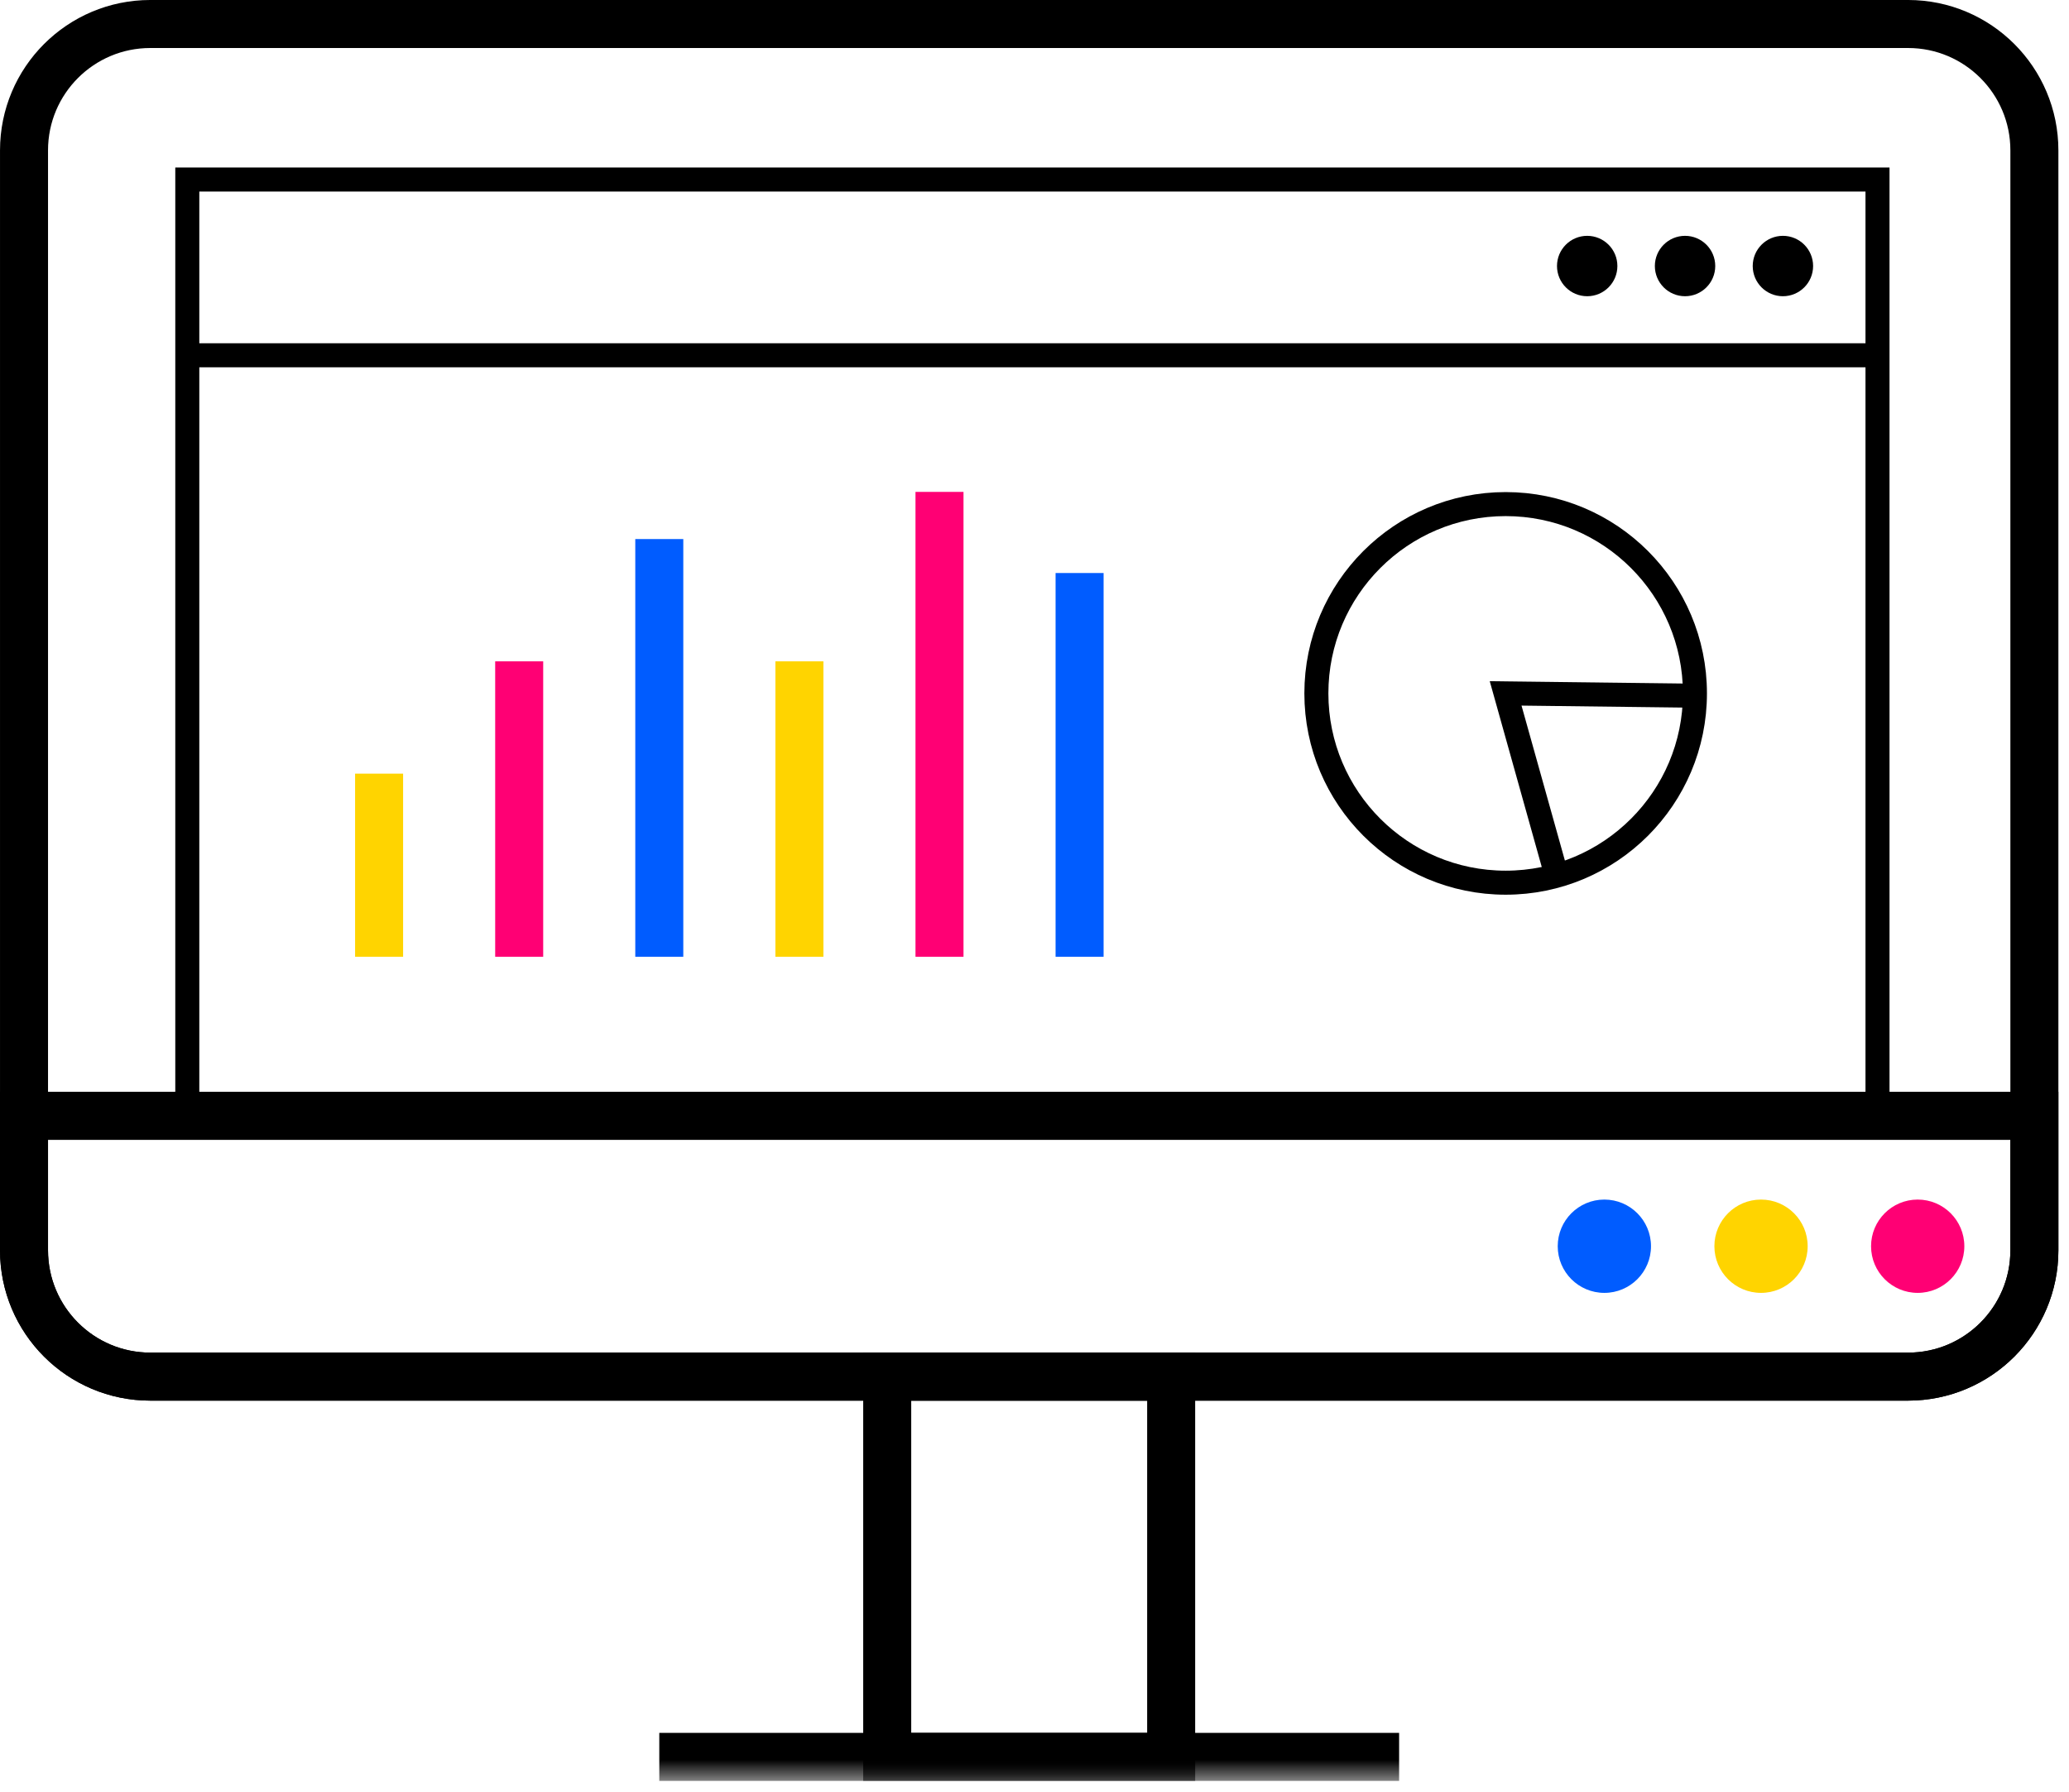 <?xml version="1.0" encoding="UTF-8"?>
<svg width="97px" height="84px" viewBox="0 0 97 84" version="1.1" xmlns="http://www.w3.org/2000/svg" xmlns:xlink="http://www.w3.org/1999/xlink">
    <title>Icon-Financials</title>
    <defs>
        <polygon id="path-1" points="0 83.481 96.503 83.481 96.503 -1.42108547e-14 0 -1.42108547e-14"></polygon>
    </defs>
    <g id="IR" stroke="none" stroke-width="1" fill="none" fill-rule="evenodd">
        <g id="Investor-Relations-Home-Mockup" transform="translate(-820, -3147)">
            <g id="Icon-Financials" transform="translate(820, 3147)">
                <path d="M89.454,64.531 L7.048,64.531 C3.777,64.531 1.126,61.88 1.126,58.608 L1.126,7.048 C1.126,3.777 3.777,1.125 7.048,1.125 L89.454,1.125 C92.725,1.125 95.377,3.777 95.377,7.048 L95.377,58.608 C95.377,61.88 92.725,64.531 89.454,64.531 Z" id="Stroke-1" stroke="#000000" stroke-width="2.251"></path>
                <path d="M89.454,64.531 L7.048,64.531 C3.777,64.531 1.126,61.88 1.126,58.608 L1.126,52.306 L95.377,52.306 L95.377,58.608 C95.377,61.88 92.725,64.531 89.454,64.531 Z" id="Stroke-3" stroke="#000000" stroke-width="2.251"></path>
                <mask id="mask-2" fill="white">
                    <use xlink:href="#path-1"></use>
                </mask>
                <g id="Clip-6"></g>
                <polygon id="Stroke-5" stroke="#000000" stroke-width="2.251" mask="url(#mask-2)" points="41.595 82.356 54.907 82.356 54.907 64.531 41.595 64.531"></polygon>
                <line x1="65.594" y1="82.356" x2="30.909" y2="82.356" id="Stroke-7" stroke="#000000" stroke-width="2.251" mask="url(#mask-2)"></line>
                <polygon id="Stroke-8" stroke="#000000" stroke-width="1.126" mask="url(#mask-2)" points="8.781 52.306 88.022 52.306 88.022 8.416 8.781 8.416"></polygon>
                <line x1="8.781" y1="16.654" x2="88.022" y2="16.654" id="Stroke-9" stroke="#000000" stroke-width="1.126" mask="url(#mask-2)"></line>
                <path d="M75.827,12.47 C75.827,13.252 75.193,13.886 74.411,13.886 C73.63,13.886 72.996,13.252 72.996,12.47 C72.996,11.689 73.63,11.055 74.411,11.055 C75.193,11.055 75.827,11.689 75.827,12.47" id="Fill-10" fill="#000000" mask="url(#mask-2)"></path>
                <path d="M77.403,58.418 C77.403,59.626 76.424,60.605 75.216,60.605 C74.009,60.605 73.03,59.626 73.03,58.418 C73.03,57.211 74.009,56.231 75.216,56.231 C76.424,56.231 77.403,57.211 77.403,58.418" id="Fill-11" fill="#005CFF" mask="url(#mask-2)"></path>
                <path d="M84.748,58.418 C84.748,59.626 83.769,60.605 82.561,60.605 C81.354,60.605 80.375,59.626 80.375,58.418 C80.375,57.211 81.354,56.231 82.561,56.231 C83.769,56.231 84.748,57.211 84.748,58.418" id="Fill-12" fill="#FFD400" mask="url(#mask-2)"></path>
                <path d="M92.093,58.418 C92.093,59.626 91.114,60.605 89.906,60.605 C88.698,60.605 87.72,59.626 87.72,58.418 C87.72,57.211 88.698,56.231 89.906,56.231 C91.114,56.231 92.093,57.211 92.093,58.418" id="Fill-13" fill="#FF0074" mask="url(#mask-2)"></path>
                <path d="M80.415,12.47 C80.415,13.252 79.781,13.886 78.999,13.886 C78.218,13.886 77.584,13.252 77.584,12.47 C77.584,11.689 78.218,11.055 78.999,11.055 C79.781,11.055 80.415,11.689 80.415,12.47" id="Fill-14" fill="#000000" mask="url(#mask-2)"></path>
                <path d="M85.003,12.47 C85.003,13.252 84.369,13.886 83.587,13.886 C82.806,13.886 82.172,13.252 82.172,12.47 C82.172,11.689 82.806,11.055 83.587,11.055 C84.369,11.055 85.003,11.689 85.003,12.47" id="Fill-15" fill="#000000" mask="url(#mask-2)"></path>
                <line x1="17.773" y1="36.265" x2="17.773" y2="44.849" id="Stroke-16" stroke="#FFD400" stroke-width="2.251" mask="url(#mask-2)"></line>
                <line x1="24.341" y1="31" x2="24.341" y2="44.849" id="Stroke-17" stroke="#FF0074" stroke-width="2.251" mask="url(#mask-2)"></line>
                <line x1="30.909" y1="25.269" x2="30.909" y2="44.849" id="Stroke-18" stroke="#005CFF" stroke-width="2.251" mask="url(#mask-2)"></line>
                <line x1="37.478" y1="31" x2="37.478" y2="44.849" id="Stroke-19" stroke="#FFD400" stroke-width="2.251" mask="url(#mask-2)"></line>
                <line x1="44.046" y1="23.058" x2="44.046" y2="44.849" id="Stroke-20" stroke="#FF0074" stroke-width="2.251" mask="url(#mask-2)"></line>
                <line x1="50.614" y1="26.861" x2="50.614" y2="44.849" id="Stroke-21" stroke="#005CFF" stroke-width="2.251" mask="url(#mask-2)"></line>
                <path d="M79.463,32.504 C79.463,37.404 75.49,41.377 70.589,41.377 C65.689,41.377 61.715,37.404 61.715,32.504 C61.715,27.603 65.689,23.63 70.589,23.63 C75.49,23.63 79.463,27.603 79.463,32.504 Z" id="Stroke-22" stroke="#000000" stroke-width="1.126" mask="url(#mask-2)"></path>
                <polyline id="Stroke-23" stroke="#000000" stroke-width="1.126" mask="url(#mask-2)" points="72.981 41.051 70.588 32.504 79.463 32.612"></polyline>
            </g>
        </g>
    </g>
</svg>